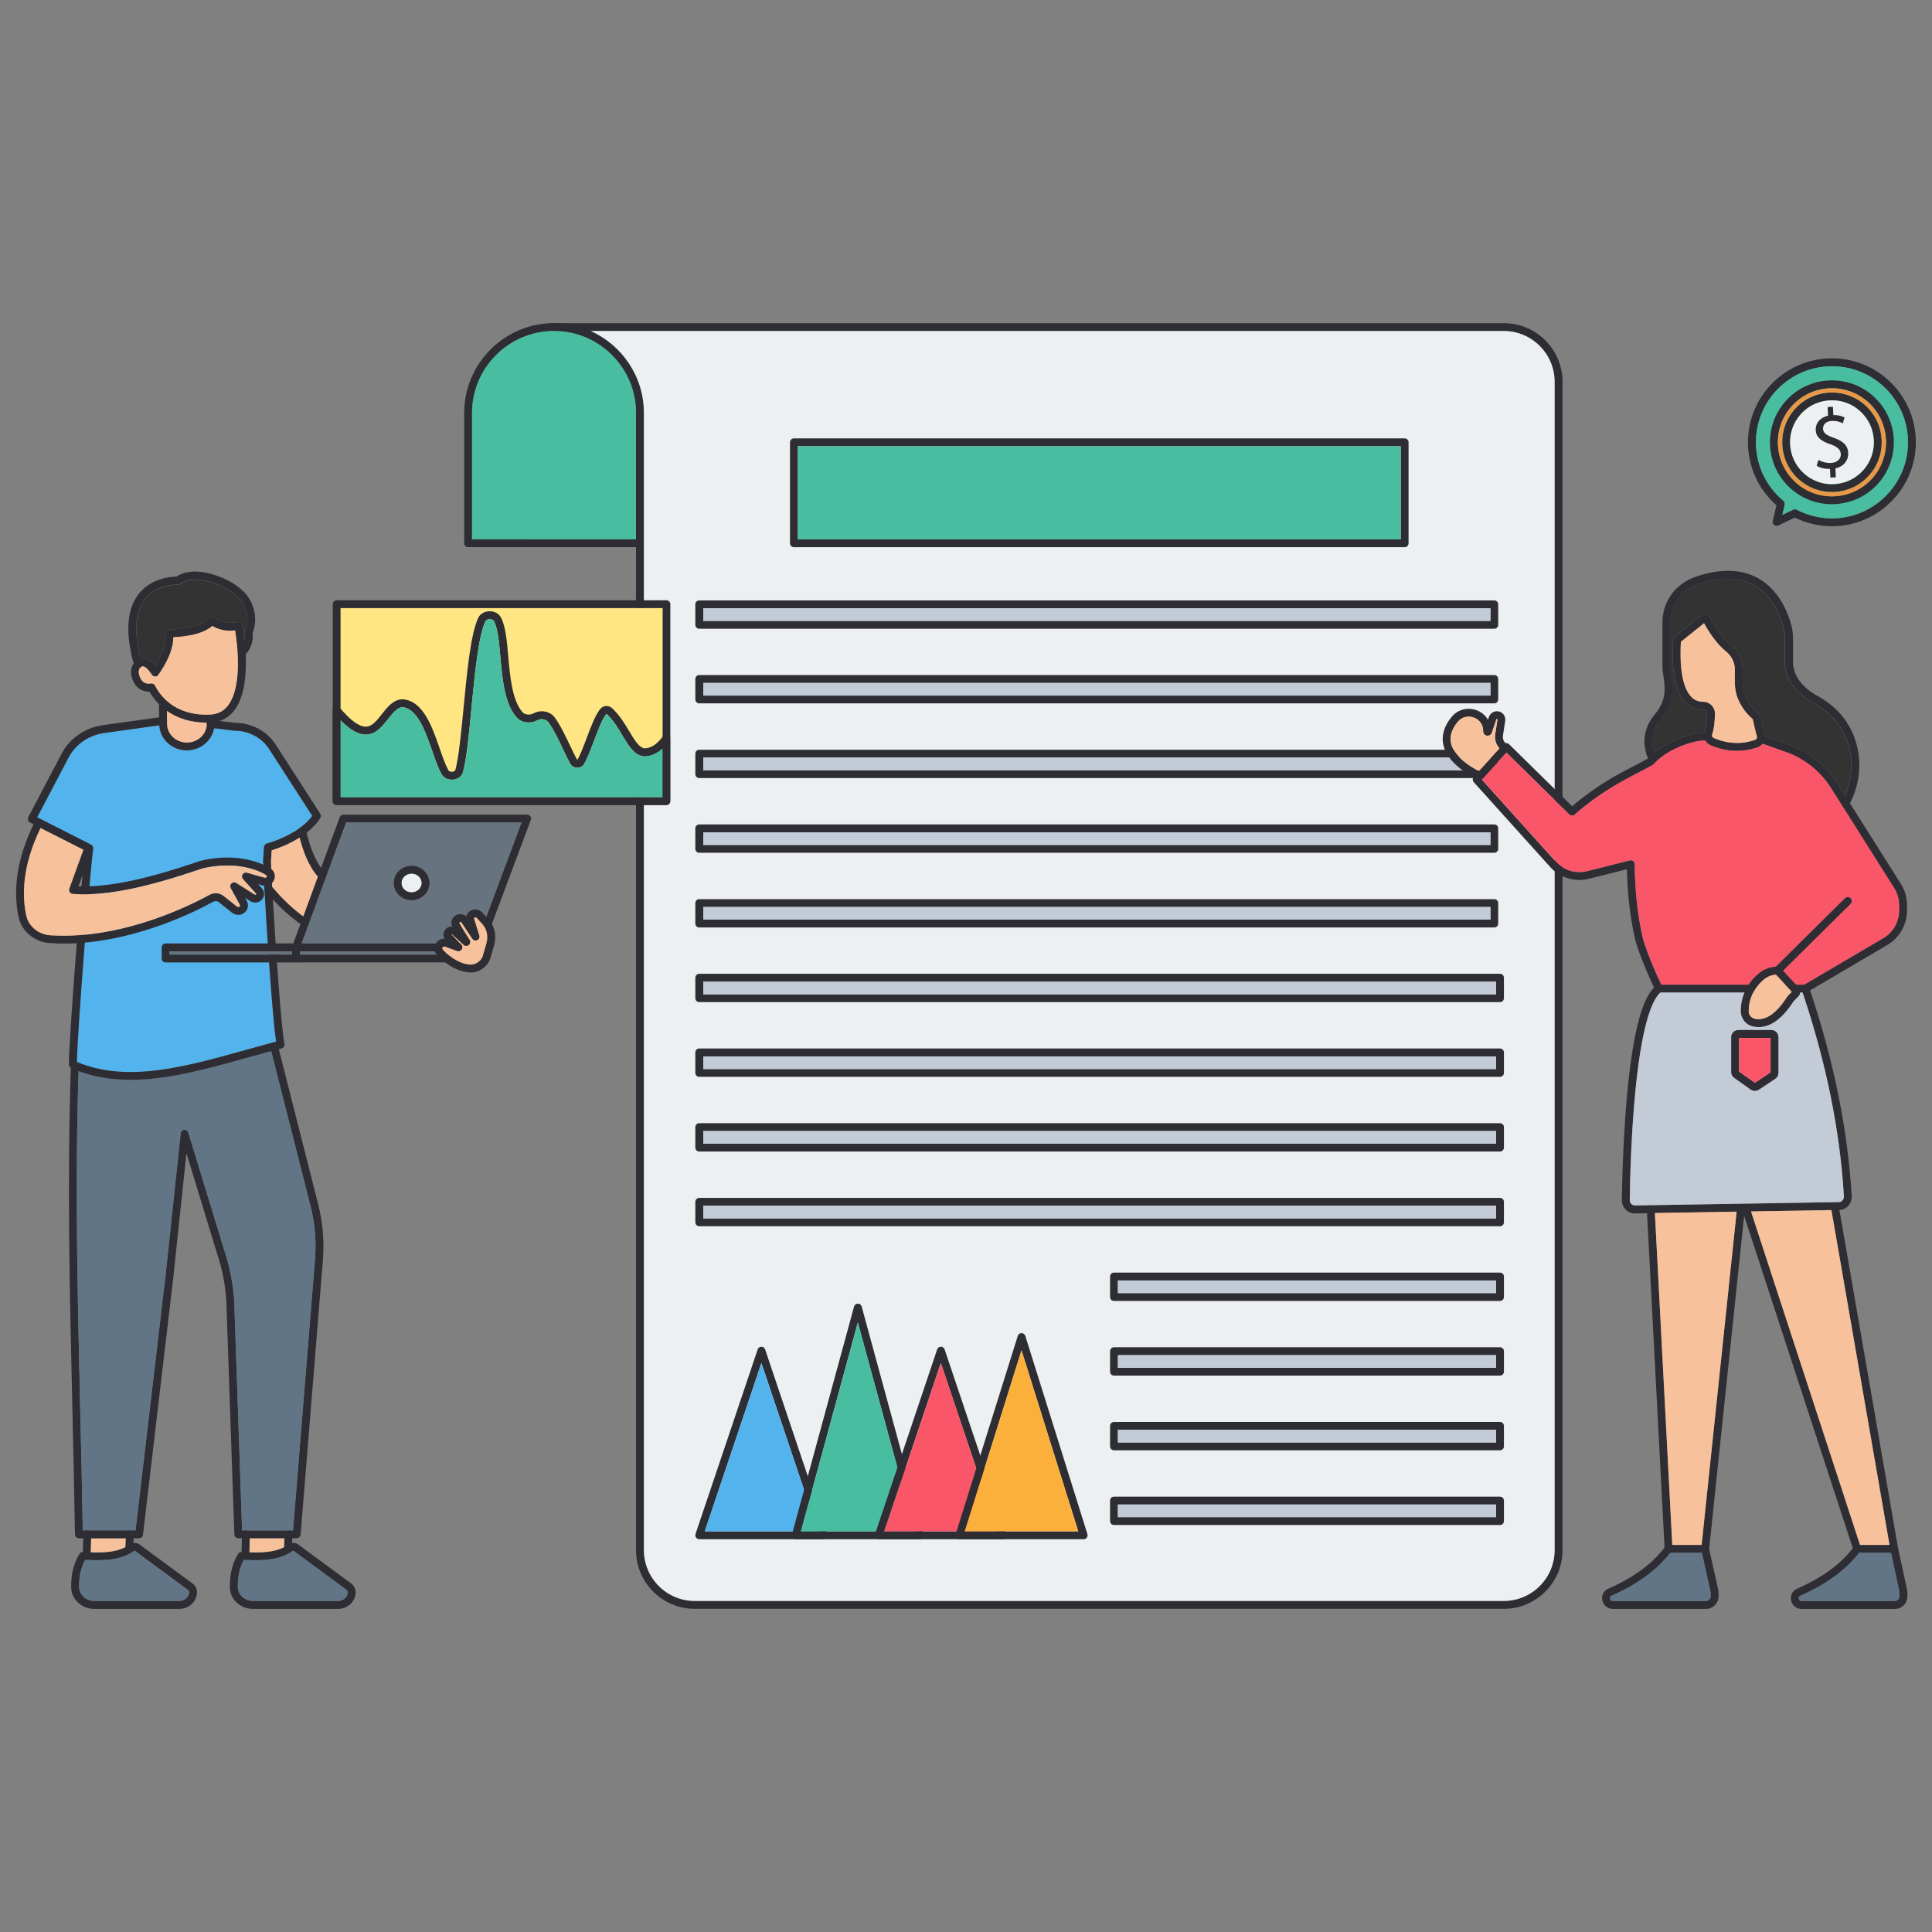 <svg xmlns="http://www.w3.org/2000/svg" xml:space="preserve" id="business-people-working-on-market-report" x="0" y="0" style="enable-background:new 0 0 3000 3000" version="1.1" viewBox="0 0 3000 3000">
  <rect x="0" y="0" width="3000" height="3000" fill="#808080" stroke="none"/>
  <g>
    <g>
      <path d="M2426.3,592.9V2407c0,50.3-40.9,91.2-91.2,91.2H1078.8c-50.3,0-91.2-40.9-91.2-91.2V843.5
			c0-3.4,2.7-6.1,6.1-6.1c3.4,0,6.1,2.7,6.1,6.1v1563.6c0,43.5,35.4,78.9,78.9,78.9H2335c43.5,0,78.9-35.4,78.9-78.9V592.9
			c0-43.5-35.4-78.9-78.9-78.9H917.4h-56.7c-3.4,0-6.1-2.7-6.1-6.1s2.7-6.1,6.1-6.1h1474.4C2385.4,501.8,2426.3,542.7,2426.3,592.9z
			" style="fill:#2e2d33"></path>
    </g>
    <g>
      <path d="M917.5,514c-17.3-7.8-36.5-12.2-56.7-12.3h-0.4c-76.9,0-139.6,62.6-139.6,139.6v202.2c0,3.4,2.7,6.1,6.1,6.1
			h266.9c3.4,0,6.1-2.7,6.1-6.1V641.3C999.9,584.7,966,535.9,917.5,514z M733,837.4V641.3c0-70.2,57.1-127.3,127.3-127.3h0.4
			c70,0.2,126.9,57.3,126.9,127.3v196.1H733z" style="fill:#2e2d33"></path>
      <path d="M2414,592.9V2407c0,43.5-35.4,78.9-78.9,78.9H1078.8c-43.5,0-78.9-35.4-78.9-78.9V641.3
			c0-56.6-33.9-105.4-82.4-127.3h1417.6C2378.6,514,2414,549.4,2414,592.9z" style="fill:#ecf0f1"></path>
      <path d="M987.6,641.3v196.1H733V641.3c0-70.2,57.1-127.3,127.3-127.3h0.4C930.7,514.2,987.6,571.3,987.6,641.3z" style="fill:#49bda0"></path>
    </g>
    <g>
      <path d="M2181.1,680.7h-948.3c-3.4,0-6.1,2.7-6.1,6.1v156.8c0,3.4,2.7,6.1,6.1,6.1h948.3c3.4,0,6.1-2.7,6.1-6.1V686.8
			C2187.2,683.4,2184.5,680.7,2181.1,680.7z M2175,837.4h-936.1V692.9H2175V837.4z" style="fill:#2e2d33"></path>
      <rect width="936.1" height="144.5" x="1238.9" y="692.9" style="fill:#49bda0"></rect>
    </g>
    <g>
      <path d="M2320.4,932.3H1085.8c-3.4,0-6.1,2.7-6.1,6.1v31.8c0,3.4,2.7,6.1,6.1,6.1h1234.5c3.4,0,6.1-2.7,6.1-6.1v-31.8
			C2326.5,935,2323.7,932.3,2320.4,932.3z M2314.2,964.1H1092v-19.6h1222.3v19.6H2314.2z" style="fill:#2e2d33"></path>
      <rect width="1222.3" height="19.6" x="1092" y="944.5" style="fill:#c2cbd6"></rect>
    </g>
    <g>
      <path d="M2320.4,1048.2H1085.8c-3.4,0-6.1,2.7-6.1,6.1v31.8c0,3.4,2.7,6.1,6.1,6.1h1234.5c3.4,0,6.1-2.7,6.1-6.1
			v-31.8C2326.5,1051,2323.7,1048.2,2320.4,1048.2z M2314.2,1080.1H1092v-19.6h1222.3v19.6H2314.2z" style="fill:#2e2d33"></path>
      <rect width="1222.3" height="19.6" x="1092" y="1060.5" style="fill:#c2cbd6"></rect>
    </g>
    <g>
      <path d="M2320.4,1164.2H1085.8c-3.4,0-6.1,2.7-6.1,6.1v31.8c0,3.4,2.7,6.1,6.1,6.1h1234.5c3.4,0,6.1-2.7,6.1-6.1
			v-31.8C2326.5,1166.9,2323.7,1164.2,2320.4,1164.2z M2314.2,1196H1092v-19.6h1222.3v19.6H2314.2z" style="fill:#2e2d33"></path>
      <rect width="1222.3" height="19.6" x="1092" y="1176.5" style="fill:#c2cbd6"></rect>
    </g>
    <g>
      <path d="M2320.4,1280.2H1085.8c-3.4,0-6.1,2.7-6.1,6.1v31.8c0,3.4,2.7,6.1,6.1,6.1h1234.5c3.4,0,6.1-2.7,6.1-6.1
			v-31.8C2326.5,1282.9,2323.7,1280.2,2320.4,1280.2z M2314.2,1312H1092v-19.6h1222.3v19.6H2314.2z" style="fill:#2e2d33"></path>
      <rect width="1222.3" height="19.6" x="1092" y="1292.4" style="fill:#c2cbd6"></rect>
    </g>
    <g>
      <path d="M2320.4,1396.2H1085.8c-3.4,0-6.1,2.7-6.1,6.1v31.8c0,3.4,2.7,6.1,6.1,6.1h1234.5c3.4,0,6.1-2.7,6.1-6.1
			v-31.8C2326.5,1398.9,2323.7,1396.2,2320.4,1396.2z M2314.2,1428H1092v-19.6h1222.3v19.6H2314.2z" style="fill:#2e2d33"></path>
      <rect width="1222.3" height="19.6" x="1092" y="1408.4" style="fill:#c2cbd6"></rect>
    </g>
    <g>
      <path d="M2329.2,1512.1H1085.8c-3.4,0-6.1,2.7-6.1,6.1v31.8c0,3.4,2.7,6.1,6.1,6.1h1243.4c3.4,0,6.1-2.7,6.1-6.1
			v-31.8C2335.3,1514.9,2332.6,1512.1,2329.2,1512.1z M2323.1,1544H1092v-19.6h1231.1V1544z" style="fill:#2e2d33"></path>
      <rect width="1231.1" height="19.6" x="1092" y="1524.4" style="fill:#c2cbd6"></rect>
    </g>
    <g>
      <path d="M2329.2,1628.1H1085.8c-3.4,0-6.1,2.7-6.1,6.1v31.8c0,3.4,2.7,6.1,6.1,6.1h1243.4c3.4,0,6.1-2.7,6.1-6.1
			v-31.8C2335.3,1630.9,2332.6,1628.1,2329.2,1628.1z M2323.1,1660H1092v-19.6h1231.1V1660z" style="fill:#2e2d33"></path>
      <rect width="1231.1" height="19.6" x="1092" y="1640.4" style="fill:#c2cbd6"></rect>
    </g>
    <g>
      <path d="M2329.2,1744.1H1085.8c-3.4,0-6.1,2.7-6.1,6.1v31.8c0,3.4,2.7,6.1,6.1,6.1h1243.4c3.4,0,6.1-2.7,6.1-6.1
			v-31.8C2335.3,1746.8,2332.6,1744.1,2329.2,1744.1z M2323.1,1775.9H1092v-19.6h1231.1V1775.9z" style="fill:#2e2d33"></path>
      <rect width="1231.1" height="19.6" x="1092" y="1756.3" style="fill:#c2cbd6"></rect>
    </g>
    <g>
      <path d="M2329.2,1860.1H1085.8c-3.4,0-6.1,2.7-6.1,6.1v31.8c0,3.4,2.7,6.1,6.1,6.1h1243.4c3.4,0,6.1-2.7,6.1-6.1
			v-31.8C2335.3,1862.8,2332.6,1860.1,2329.2,1860.1z M2323.1,1891.9H1092v-19.6h1231.1V1891.9z" style="fill:#2e2d33"></path>
      <rect width="1231.1" height="19.6" x="1092" y="1872.3" style="fill:#c2cbd6"></rect>
    </g>
    <g>
      <g>
        <path d="M2329.2,1976.1h-599.4c-3.4,0-6.1,2.7-6.1,6.1v31.8c0,3.4,2.7,6.1,6.1,6.1h599.4c3.4,0,6.1-2.7,6.1-6.1
				v-31.8C2335.3,1978.8,2332.6,1976.1,2329.2,1976.1z M2323.1,2007.9h-587.2v-19.6h587.2V2007.9z" style="fill:#2e2d33"></path>
        <rect width="587.2" height="19.6" x="1735.9" y="1988.3" style="fill:#c2cbd6"></rect>
      </g>
      <g>
        <path d="M2329.2,2092h-599.4c-3.4,0-6.1,2.7-6.1,6.1v31.8c0,3.4,2.7,6.1,6.1,6.1h599.4c3.4,0,6.1-2.7,6.1-6.1v-31.8
				C2335.3,2094.8,2332.6,2092,2329.2,2092z M2323.1,2123.9h-587.2v-19.6h587.2V2123.9z" style="fill:#2e2d33"></path>
        <rect width="587.2" height="19.6" x="1735.9" y="2104.3" style="fill:#c2cbd6"></rect>
      </g>
      <g>
        <path d="M2329.2,2208h-599.4c-3.4,0-6.1,2.7-6.1,6.1v31.8c0,3.4,2.7,6.1,6.1,6.1h599.4c3.4,0,6.1-2.7,6.1-6.1v-31.8
				C2335.3,2210.8,2332.6,2208,2329.2,2208z M2323.1,2239.8h-587.2v-19.6h587.2V2239.8z" style="fill:#2e2d33"></path>
        <rect width="587.2" height="19.6" x="1735.9" y="2220.3" style="fill:#c2cbd6"></rect>
      </g>
      <g>
        <path d="M2329.2,2324h-599.4c-3.4,0-6.1,2.7-6.1,6.1v31.8c0,3.4,2.7,6.1,6.1,6.1h599.4c3.4,0,6.1-2.7,6.1-6.1v-31.8
				C2335.3,2326.7,2332.6,2324,2329.2,2324z M2323.1,2355.8h-587.2v-19.6h587.2V2355.8z" style="fill:#2e2d33"></path>
        <rect width="587.2" height="19.6" x="1735.9" y="2336.2" style="fill:#c2cbd6"></rect>
      </g>
    </g>
    <g>
      <g>
        <path d="M1034.8,932.1h-512c-3.4,0-6.1,2.7-6.1,6.1v305.7c0,3.4,2.7,6.1,6.1,6.1h512c3.4,0,6.1-2.7,6.1-6.1V938.2
				C1040.9,934.8,1038.1,932.1,1034.8,932.1z M1028.6,1237.8H528.9V944.3h499.8L1028.6,1237.8L1028.6,1237.8z" style="fill:#2e2d33"></path>
        <rect width="499.8" height="293.5" x="528.9" y="944.3" style="fill:#ffe683"></rect>
      </g>
      <g>
        <path d="M1036.7,1140.7c-2.5-0.8-5.2,0-6.8,2.1c-10.1,13.3-18.6,18.9-29.2,19.3c-8.6-1.5-15.6-13.2-23.7-26.7
				c-7.1-11.9-15.2-25.3-26.7-35.9c-2.4-2.2-5.7-3.4-9.1-3.2c-3.4,0.2-6.5,1.6-8.6,4c-7.7,8.7-14.9,27.8-21.9,46.4
				c-4.8,12.8-9.8,26-14.1,33.1c-0.1,0-0.2,0-0.3,0c-2.9-4.9-6.7-12.8-10.7-21.2c-7.4-15.5-15.7-33-24.4-44.7
				c-7.1-9.5-21.5-12.3-32.7-6.2l-0.4,0.2c-5.4,2.9-13.2,2-16.7-1.9c-16.1-18.4-19.3-54.7-22.2-86.8c-2.1-24.1-4.1-46.8-11.4-60.5
				c-3.2-6-10.1-9.7-18-9.5c-7.8,0.2-14.3,4.1-17.2,10.2c-11.8,25.3-17.3,83-22.7,138.9c-3.8,39.5-7.4,76.8-12.8,97.3
				c-0.5,1.8-2.7,2.6-4.5,2.8c-2.3,0.3-5.3-0.3-6.4-2.4c-4.7-8.6-9-20.9-13.5-33.9c-12.1-34.7-25.8-74.1-57.7-76.3
				c-0.3,0-0.6,0-0.9,0c-13.8,1-22.7,12.3-31.3,23.3c-7.8,9.9-15.1,19.2-24.8,19.3h-0.2c-10.3,0-23.9-10-40.5-29.8
				c-1.7-2-4.4-2.7-6.8-1.8c-2.4,0.9-4,3.2-4,5.8v141.3c0,3.4,2.7,6.1,6.1,6.1h512c3.4,0,6.1-2.7,6.1-6.1v-97.4
				C1040.9,1143.9,1039.2,1141.5,1036.7,1140.7z M1028.6,1237.8H528.9v-119.3c14.9,15.2,27.6,22.3,39.4,22.2
				c15.4-0.2,25.4-12.9,34.2-24c7.2-9.1,14-17.7,22.2-18.6c23.5,2.1,35.7,37.2,46.5,68.1c4.7,13.5,9.1,26.2,14.3,35.7
				c3.4,6.2,10.7,9.6,18.6,8.7c7.5-0.9,13.2-5.5,14.9-11.9c5.7-21.4,9.3-59.2,13.1-99.2c5-52.2,10.7-111.4,21.6-134.8
				c1-2.1,3.9-3.1,6.4-3.2c3.1-0.1,5.9,1.1,6.9,3c6.1,11.4,8,33,10,55.7c3,34,6.4,72.5,25.2,93.9c7.2,8.2,21.2,10.3,31.7,4.6
				l0.4-0.2c5.8-3.1,13.6-1.8,17.1,2.8c8,10.6,16,27.6,23.1,42.6c4.4,9.3,8.3,17.4,11.5,22.7c2.1,3.4,5.9,5.5,10.3,5.5h0.1
				c4.4,0,8.2-2,10.3-5.4c5-8,10-21.4,15.4-35.6c6.2-16.6,13.3-35.4,19.5-42.4c0.1,0,0.3,0,0.4,0c10.2,9.4,17.8,22,24.4,33.2
				c9.9,16.5,18.4,30.7,33.1,32.6c0.3,0,0.6,0.1,0.9,0.1c11.8-0.2,21-5.4,28.3-11.9v75.1H1028.6z" style="fill:#2e2d33"></path>
        <path d="M1028.6,1162.5v75.3H528.9v-119.3c14.9,15.2,27.6,22.3,39.4,22.2c15.4-0.2,25.4-12.9,34.2-24
				c7.2-9.1,14-17.7,22.2-18.6c23.5,2.1,35.7,37.2,46.5,68.1c4.7,13.5,9.1,26.2,14.3,35.7c3.4,6.2,10.7,9.6,18.6,8.7
				c7.5-0.9,13.2-5.5,14.9-11.9c5.7-21.4,9.3-59.2,13.1-99.2c5-52.2,10.7-111.4,21.6-134.8c1-2.1,3.9-3.1,6.4-3.2
				c3.1-0.1,5.9,1.1,6.9,3c6.1,11.4,8,33,10,55.7c3,34,6.4,72.5,25.2,93.9c7.2,8.2,21.2,10.3,31.7,4.6l0.4-0.2
				c5.8-3.1,13.6-1.8,17.1,2.8c8,10.6,16,27.6,23.1,42.6c4.4,9.3,8.3,17.4,11.5,22.7c2.1,3.4,5.9,5.5,10.3,5.5h0.1
				c4.4,0,8.2-2,10.3-5.4c5-8,10-21.4,15.4-35.6c6.2-16.6,13.3-35.4,19.5-42.4c0.1,0,0.3,0,0.4,0c10.2,9.4,17.8,22,24.4,33.2
				c9.9,16.5,18.4,30.7,33.1,32.6c0.3,0,0.6,0.1,0.9,0.1C1012.2,1174.1,1021.4,1169,1028.6,1162.5z" style="fill:#49bda0"></path>
      </g>
    </g>
    <g>
      <g>
        <path d="M1284.5,2382l-96.4-286.6c-0.8-2.5-3.2-4.2-5.8-4.2c-2.6,0-5,1.7-5.8,4.2L1080,2382
				c-0.6,1.9-0.3,3.9,0.8,5.5c1.2,1.6,3,2.6,5,2.6h192.9c2,0,3.8-0.9,5-2.6C1284.8,2385.9,1285.1,2383.9,1284.5,2382z
				 M1094.4,2377.8l87.9-261.3l87.9,261.3H1094.4z" style="fill:#2e2d33"></path>
        <polygon points="1270.2 2377.8 1094.4 2377.8 1182.3 2116.6" style="fill:#53b4ed"></polygon>
      </g>
      <g>
        <path d="M1434.4,2382.4l-96.4-353.6c-0.7-2.7-3.1-4.5-5.9-4.5s-5.2,1.8-5.9,4.5l-96.4,353.6c-0.5,1.8-0.1,3.8,1,5.3
				c1.2,1.5,3,2.4,4.9,2.4h192.9c1.9,0,3.7-0.9,4.9-2.4C1434.5,2386.2,1434.9,2384.2,1434.4,2382.4z M1243.6,2377.8l88.4-324.2
				l88.4,324.2H1243.6z" style="fill:#2e2d33"></path>
        <polygon points="1420.5 2377.8 1243.6 2377.8 1332.1 2053.6" style="fill:#49bda0"></polygon>
      </g>
      <g>
        <path d="M1563.2,2382l-96.4-286.6c-0.8-2.5-3.2-4.2-5.8-4.2c-2.6,0-5,1.7-5.8,4.2l-96.4,286.6
				c-0.6,1.9-0.3,3.9,0.8,5.5c1.2,1.6,3,2.6,5,2.6h192.9c2,0,3.8-0.9,5-2.6C1563.5,2385.9,1563.8,2383.9,1563.2,2382z M1373,2377.8
				l87.9-261.3l87.9,261.3H1373z" style="fill:#2e2d33"></path>
        <polygon points="1548.9 2377.8 1373 2377.8 1461 2116.6" style="fill:#fa5669"></polygon>
      </g>
      <g>
        <path d="M1688.5,2382.1l-96.4-307.7c-0.8-2.6-3.2-4.3-5.9-4.3s-5,1.7-5.8,4.3l-96.4,307.7c-0.6,1.9-0.2,3.9,0.9,5.5
				s3,2.5,4.9,2.5h192.9c2,0,3.8-0.9,4.9-2.5C1688.8,2386,1689.1,2384,1688.5,2382.1z M1498.1,2377.8l88.1-281.1l88.1,281.1H1498.1z
				" style="fill:#2e2d33"></path>
        <polygon points="1674.3 2377.8 1498.1 2377.8 1586.2 2096.8" style="fill:#fbb03b"></polygon>
      </g>
    </g>
    <g>
      <g>
        <path d="M2844.6,556.4c-71.9,0-130.4,58.5-130.4,130.4c0,37.6,16.1,73,44.2,97.8l-5.6,24.4c-0.5,2.3,0.3,4.7,2.1,6.1
				c1.8,1.5,4.3,1.8,6.5,0.8l25.5-12.2c17.8,8.8,37.6,13.4,57.6,13.4c71.9,0,130.4-58.5,130.4-130.4
				C2975,614.9,2916.5,556.4,2844.6,556.4z M2844.6,804.9c-19,0-37.9-4.6-54.7-13.4c-0.9-0.5-1.9-0.7-2.8-0.7
				c-0.9,0-1.8,0.2-2.6,0.6l-16.8,8l3.6-15.7c0.5-2.2-0.3-4.6-2.1-6.1c-27.1-22.5-42.6-55.6-42.6-90.8c0-65.1,53-118.1,118.1-118.1
				s118.1,53,118.1,118.1C2962.7,751.9,2909.8,804.9,2844.6,804.9z" style="fill:#2e2d33"></path>
        <path d="M2962.7,686.8c0,65.1-53,118.1-118.1,118.1c-19,0-37.9-4.6-54.7-13.4c-0.9-0.5-1.9-0.7-2.8-0.7
				c-0.9,0-1.8,0.2-2.6,0.6l-16.8,8l3.6-15.7c0.5-2.2-0.3-4.6-2.1-6.1c-27.1-22.5-42.6-55.6-42.6-90.8c0-65.1,53-118.1,118.1-118.1
				C2909.8,568.7,2962.7,621.7,2962.7,686.8z" style="fill:#49bda0"></path>
      </g>
    </g>
    <g>
      <g>
        <g>
          <path d="M2921.9,682.9c-1-20.6-10-39.6-25.3-53.5c-31.6-28.6-80.6-26.2-109.2,5.4c-28.6,31.6-26.2,80.6,5.4,109.2
					c14.3,13,32.6,20,51.8,20c1.3,0,2.6,0,3.9-0.1c10.3-0.5,20.2-3,29.3-7.3s17.3-10.4,24.2-18
					C2915.8,723.4,2922.9,703.6,2921.9,682.9z M2892.9,730.5c-11.7,12.9-27.6,20.4-45,21.3s-34-5.1-46.9-16.8
					c-26.6-24.1-28.7-65.3-4.6-91.9c12.8-14.2,30.5-21.4,48.3-21.4c15.6,0,31.2,5.5,43.6,16.8c12.9,11.7,20.4,27.6,21.3,45
					c0.1,1.1,0.1,2.2,0.1,3.3C2909.7,703,2903.8,718.4,2892.9,730.5z" style="fill:#2e2d33"></path>
        </g>
        <g>
          <path d="M2911.4,747.2L2911.4,747.2L2911.4,747.2z M2909.2,615.5c-39.3-35.6-100.3-32.6-135.9,6.7
					c-17.2,19-26,43.7-24.8,69.3c1.3,25.7,12.5,49.3,31.5,66.6c18.4,16.6,41.5,24.8,64.5,24.8c13.1,0,26.2-2.7,38.4-7.9
					c12.2-5.3,23.5-13.2,33-23.6C2951.5,712,2948.5,651.1,2909.2,615.5z M2906.9,743.1c-31.1,34.3-84.3,36.9-118.6,5.9
					c-16.6-15.1-26.4-35.7-27.5-58.1c-1.1-22.4,6.6-43.9,21.6-60.5c16.6-18.3,39.4-27.6,62.3-27.6c20.1,0,40.3,7.2,56.3,21.7
					c18.3,16.5,27.6,39.4,27.6,62.3C2928.5,706.9,2921.4,727.1,2906.9,743.1z" style="fill:#2e2d33"></path>
          <path d="M2901,624.6c-16-14.5-36.2-21.7-56.3-21.7c-22.9,0-45.7,9.3-62.3,27.6c-15.1,16.6-22.7,38.1-21.6,60.5
					c1.1,22.4,10.9,43,27.5,58.1c34.3,31.1,87.5,28.4,118.6-5.9c14.5-16,21.7-36.2,21.7-56.3C2928.5,663.9,2919.3,641.1,2901,624.6z
					 M2901.9,738.7c-6.9,7.6-15.1,13.7-24.2,18c-9.1,4.3-19,6.8-29.3,7.3c-1.3,0.1-2.6,0.1-3.9,0.1c-19.2,0-37.5-7-51.8-20
					c-31.6-28.6-34-77.6-5.4-109.2c28.6-31.6,77.6-34,109.2-5.4c15.3,13.9,24.3,32.8,25.3,53.5
					C2922.9,703.6,2915.8,723.4,2901.9,738.7z" style="fill:#ea9847"></path>
          <path d="M2909.7,686.8c0,16.2-5.9,31.6-16.8,43.6c-11.7,12.9-27.6,20.4-45,21.3s-34-5.1-46.9-16.8
					c-26.6-24.1-28.7-65.3-4.6-91.9c12.8-14.2,30.5-21.4,48.3-21.4c15.6,0,31.2,5.5,43.6,16.8c12.9,11.7,20.4,27.6,21.3,45
					C2909.7,684.7,2909.7,685.7,2909.7,686.8z" style="fill:#ecf0f1"></path>
        </g>
      </g>
      <g>
        <path d="M2869.9,703.6c0.5,10.5-6.3,20.7-19.9,23.7l0.7,13.9l-8.4,0.4l-0.7-13.5c-7.7,0.3-15.9-1.8-20.7-4.9l2.8-9.1
				c5,3,12,5.1,19.5,4.8c9.4-0.5,15.6-6.2,15.2-13.8c-0.4-7.3-5.8-11.6-15.8-15.1c-13.9-4.7-22.6-10.4-23.1-22
				c-0.5-11.1,6.9-19.9,19.1-22.5l-0.7-13.5l8.3-0.4l0.6,12.9c8-0.1,13.6,1.7,17.5,3.8l-2.9,9c-2.9-1.5-8.5-4.1-17-3.7
				c-10.3,0.5-13.8,6.8-13.6,12.1c0.3,6.9,5.4,10.2,17.3,14.4C2862.1,685.1,2869.4,691.7,2869.9,703.6z" style="fill:#2e2d33"></path>
      </g>
    </g>
    <g>
      <g>
        <g>
          <g>
            <path d="M2341.3,1159.3l-3.8-5.3l-1.4-1.9c-2.1-2.8-2.9-6.4-2.3-10l3.5-22.8c0.1-0.3,0.1-0.6,0.1-0.9v-0.9
						c0-5.9-3.8-11-9.1-12.5c-6.7-2.1-13.9,1.5-16.3,8.2l-1.5,4.3c-4-6.8-10.4-12.1-18.4-14.9c-14-4.8-29-0.6-38.2,10.8
						c-11.9,14.7-16,29.6-12.4,44.4c6.2,24.9,33.3,41.9,46.8,49c4.3,2.2,7.2,3.5,7.6,3.7c0.8,0.3,1.6,0.5,2.4,0.5
						c2.4,0,4.7-1.4,5.6-3.7c1.3-3.1-0.1-6.7-3.2-8c-0.1,0-1.5-0.7-3.9-1.8c-10.3-5.1-38-20.7-43.4-42.6c-2.7-11,0.5-22,10-33.7
						c7.2-8.9,17.5-9.4,24.7-7c7.1,2.4,14.7,9.1,14.9,20.3v1.2c0,3.4,2.5,6.3,5.8,6.8c3.4,0.6,6.6-1.4,7.7-4.6l7.1-20.8
						c0.1-0.3,0.6-0.6,0.9-0.5c0.1,0,0.2,0.1,0.3,0.1s0.3,0.3,0.3,0.8v0.5l-3.4,22.3c-1.1,6.8,0.6,13.8,4.6,19.1l2.3,3.2l2.9,4
						c2,2.7,5.8,3.4,8.6,1.4C2342.7,1165.9,2343.3,1162.1,2341.3,1159.3z" style="fill:#2e2d33"></path>
          </g>
        </g>
        <g>
          <g>
            <path d="M2591.2,2411.4c-0.1,0-0.2,0-0.3,0c-3.2,0-5.9-2.5-6.1-5.8l-0.1-2.7l-27.2-519.2l-0.3-5.9
						c-0.2-3.4,2.4-6.3,5.8-6.4c3.4-0.2,6.3,2.4,6.4,5.8l0.3,6.3l27,515.4l0.3,6C2597.2,2408.3,2594.6,2411.2,2591.2,2411.4z" style="fill:#2e2d33"></path>
          </g>
          <g>
            <path d="M2709.6,1875.9l-0.6,5.4l-0.7,6.7l-54.4,517.3l0,0l-0.1,0.6c-0.1,3.3-2.8,5.9-6.1,5.9
						c-3.4,0-6.1-2.7-6.1-6.1v-0.1c0-0.2,0-0.4,0-0.6l0.6-6l54.4-517.5l0.7-6.8c0.4-3.4,3.4-5.8,6.7-5.5c1,0.1,2,0.5,2.8,1
						C2708.8,1871.4,2709.8,1873.5,2709.6,1875.9z" style="fill:#2e2d33"></path>
          </g>
        </g>
        <g>
          <g>
            <path d="M2885.8,2411.1c-0.6,0.2-1.3,0.3-1.9,0.3c-2.6,0-5-1.6-5.8-4.2l-1.1-3.2l-168.7-516.1l-2.2-6.6l-1.4-4.3
						c-0.8-2.6,0.1-5.3,2.2-6.8c0.5-0.4,1.1-0.7,1.7-0.9c3.2-1.1,6.7,0.7,7.7,3.9l2.6,7.9l169.3,517.9l1.5,4.5
						C2890.8,2406.6,2889,2410.1,2885.8,2411.1z" style="fill:#2e2d33"></path>
          </g>
          <g>
            <path d="M2942.3,2411c-0.3,0.1-0.7,0.1-1.1,0.1c-2.9,0-5.5-2.1-6-5.1l-1.2-7.1l-90.2-519.9l-0.9-5.1
						c-0.6-3.3,1.7-6.5,5-7.1s6.5,1.7,7.1,5l1.2,7l91,524.5l0,0l0.1,0.6C2947.9,2407.3,2945.6,2410.5,2942.3,2411z" style="fill:#2e2d33"></path>
          </g>
        </g>
        <g>
          <g>
            <path d="M2875.3,1857c-6.1-102.5-27.8-209.9-64.6-319.2c-0.5-1.6-1.1-3.2-1.6-4.7c-0.8-2.5-3.2-4.1-5.8-4.1h-227.2
						c-1.2,0-2.5,0.4-3.5,1.1c-1.4,1-2.8,2.1-4.1,3.4c-18.7,18.1-32,68.5-40.7,153.6c-7.3,71.7-9,147.1-9.4,176.3
						c-0.1,5.5,2.1,11,6,14.9c3.8,3.8,8.8,5.9,14.2,5.9h0.3l18.6-0.3l12.3-0.2l127-2.1l9.5-0.2l2.9-0.1l9.9-0.2l124.8-2.1l11.8-0.2
						c0.2,0,0.4,0,0.6,0c5.3-0.2,10.1-2.5,13.7-6.4C2873.7,1868.2,2875.7,1862.6,2875.3,1857z M2860.9,1864.1
						c-1.5,1.6-3.4,2.5-5.5,2.5l-316.7,5.2c-2.1,0-4.1-0.8-5.6-2.3c-1.6-1.6-2.5-3.7-2.4-6c0.4-29,2-104,9.3-175.2
						c11-107.8,28.2-138.6,38.3-147.1H2799c36.6,108.5,58.2,215,64.2,316.6C2863.3,1860.1,2862.5,1862.4,2860.9,1864.1z" style="fill:#2e2d33"></path>
            <path d="M2860.9,1864.1c-1.5,1.6-3.4,2.5-5.5,2.5l-316.7,5.2c-2.1,0-4.1-0.8-5.6-2.3c-1.6-1.6-2.5-3.7-2.4-6
						c0.4-29,2-104,9.3-175.2c11-107.8,28.2-138.6,38.3-147.1H2799c36.6,108.5,58.2,215,64.2,316.6
						C2863.3,1860.1,2862.5,1862.4,2860.9,1864.1z" style="fill:#c2cbd6"></path>
          </g>
        </g>
        <g>
          <g>
            <path d="M2652.1,1137.8h-2c-1.2,0-2.3-0.1-3.5-0.1c-6.8,0-13.5,0.9-19.9,2.6c-13.8,3.6-38,11.8-58.1,28.6
						c-3.3,2.7-6.5,5.7-9.5,8.9c-0.1,0.1-0.1,0.1-0.1,0.2c-0.2,0.2-0.4,0.4-0.6,0.6c-2.3,2.5-2.1,6.4,0.4,8.7
						c1.2,1.1,2.7,1.6,4.1,1.6c1,0,2-0.3,3-0.8h0.1c0.2-0.1,0.4-0.2,0.6-0.4c0.2-0.1,0.3-0.2,0.4-0.3c0.1-0.1,0.3-0.2,0.4-0.4
						l0.1-0.1c19.4-21.1,47.4-30.8,62.4-34.7c5.9-1.6,12-2.3,18.3-2.2c0.5,0,1.1,0,1.6,0h2.3c3.4,0,6.1-2.7,6.1-6.1
						C2658.2,1140.5,2655.5,1137.8,2652.1,1137.8z M2951.6,1372.4l-79.1-125.2l-7.7-12.2l-11.7-18.5c-17.1-27.1-43-48.1-73-59.3
						l-39.7-14.2l-4.3-1.5c-3.2-1.1-6.7,0.5-7.8,3.7c-0.1,0.2-0.1,0.3-0.2,0.5c0,0,0,0,0,0.1c-0.8,3,0.9,6.2,3.9,7.3l5,1.8
						l38.9,13.9c27.5,10.3,51.2,29.6,66.9,54.4l17.4,27.5c0.1,0.1,0.2,0.3,0.3,0.4l80.8,128c5.1,8,7.7,17.3,7.7,26.9v7.6
						c0,17-8.4,32.6-22.5,41.9l-124.9,73.5l-1.4,0.8c-2.9,1.7-3.9,5.5-2.2,8.4c1.1,1.9,3.2,3,5.3,3c1.1,0,2.1-0.3,3.1-0.8l4.3-2.5
						l122.2-71.9c0.1-0.1,0.2-0.1,0.2-0.2c17.6-11.5,28.1-31.1,28.1-52.2v-7.6C2961.3,1393.9,2957.9,1382.4,2951.6,1372.4z" style="fill:#2e2d33"></path>
          </g>
        </g>
        <g>
          <g>
            <path d="M2740.5,1143.1c-0.1-0.9-0.3-1.8-0.5-2.6c-1.9-6.6-4.7-18.1-6.9-28.7c-0.3-1.4-1.1-2.7-2.3-3.6
						c-6.9-5.1-12.9-12.4-18-21.6c-4.4-8.1-6.7-17.2-6.7-26.5v-20.2c0-14.8-6.6-28.5-18.1-37.7c-15.8-12.6-28.4-34.7-33-43.7
						c-1.2-2.4-3.4-4-6-4.6s-5.2,0-7.3,1.6c-0.1,0-0.1,0.1-0.1,0.1l-41.2,33.1c-1.3,1.1-2.1,2.6-2.3,4.3
						c-1.9,26.6-2.1,74.5,18.5,96.8c7.5,8,16.9,12.1,28.1,12.2c3.3,0,6,2.6,6,5.9c0,8.1-0.7,19.6-3.8,28.8c-0.1,0.4-0.2,0.7-0.3,1.1
						c-1.2,4.2-0.5,8.6,1.5,12.3c1.7,3,4.3,5.5,7.7,7c8.9,4,23.6,8.9,41.5,8.9c9.9,0,20.8-1.5,32.1-5.6c3.1-1.1,5.7-3.1,7.7-5.5
						C2739.6,1151.6,2740.9,1147.3,2740.5,1143.1z M2725.3,1148.9c-28,10-52.5,2.4-64.5-3c-2.1-1-3.1-3.2-2.3-5.2
						c3.7-10.8,4.4-23.8,4.4-32.8c0-10-8.2-18.1-18.2-18.1c-7.7,0-14-2.7-19.1-8.3c-17.3-18.7-16.8-63.7-15.5-84.9l35.9-28.8
						c6.1,11.1,18.6,31.5,34.4,44.1c8.6,6.9,13.5,17.1,13.5,28.1v20.2c0,11.3,2.8,22.5,8.2,32.3l0,0c5.5,9.9,12,18,19.5,24
						c2.2,10.2,4.8,21,6.6,27.3c0.2,0.7,0.2,1.3,0,2c0,0,0,0,0,0.1C2727.8,1147.1,2726.8,1148.3,2725.3,1148.9z" style="fill:#2e2d33"></path>
            <path d="M2728.2,1145.7C2728.2,1145.8,2728.2,1145.8,2728.2,1145.7c-0.4,1.4-1.4,2.6-2.9,3.1
						c-28,10-52.5,2.4-64.5-3c-2.1-1-3.1-3.2-2.3-5.2c3.7-10.8,4.4-23.8,4.4-32.8c0-10-8.2-18.1-18.2-18.1c-7.7,0-14-2.7-19.1-8.3
						c-17.3-18.7-16.8-63.7-15.5-84.9l35.9-28.8c6.1,11.1,18.6,31.5,34.4,44.1c8.6,6.9,13.5,17.1,13.5,28.1v20.2
						c0,11.3,2.8,22.5,8.2,32.3l0,0c5.5,9.9,12,18,19.5,24c2.2,10.2,4.8,21,6.6,27.3C2728.4,1144.4,2728.4,1145.1,2728.2,1145.7z" style="fill:#f7c19b"></path>
          </g>
          <g>
            <path d="M2864.8,1235.1l-11.7-18.5c-17.1-27.1-43-48.1-73-59.3l-39.7-14.2c-0.1-0.9-0.3-1.8-0.5-2.6
						c-1.9-6.6-4.7-18.1-6.9-28.7c-0.3-1.4-1.1-2.7-2.3-3.6c-6.9-5.1-12.9-12.4-18-21.6c-4.4-8.1-6.7-17.2-6.7-26.5v-20.2
						c0-14.8-6.6-28.5-18.1-37.7c-15.8-12.6-28.4-34.7-33-43.7c-1.2-2.4-3.4-4-6-4.6s-5.2,0-7.3,1.6c-0.1,0-0.1,0.1-0.1,0.1
						l-41.2,33.1c-1.3,1.1-2.1,2.6-2.3,4.3c-1.9,26.6-2.1,74.5,18.5,96.8c7.5,8,16.9,12.1,28.1,12.2c3.3,0,6,2.6,6,5.9
						c0,8.1-0.7,19.6-3.8,28.8c-0.1,0.4-0.2,0.7-0.3,1.1c-6.8,0-13.5,0.9-19.9,2.6c-13.8,3.6-38,11.8-58.1,28.6
						c-8.1-23.4,1-41.3,10.6-52.5c11.8-13.8,18.1-30.7,17.6-47.5c-0.4-12.5-2.1-22.8-2.8-26.7c-0.4-2.2-0.6-4.4-0.6-6.8v-68.1
						c0-13.4,3.6-25.6,10.8-36c7.6-11,19.3-19.6,33-24.3c34.1-11.5,62.8-11.2,85.4,1c29.9,16.1,42.2,48.8,46.9,66.9
						c1.3,5.3,2,10.9,2,16.6c0,0,0,17.2,0,36.5c0,25.3,16.2,48.1,45.4,64c13.8,7.6,25.6,17.4,35,29.3
						C2877,1153,2881.8,1196.9,2864.8,1235.1z" style="fill:#333"></path>
            <path d="M2872.6,1247.3c-0.1,0.2-0.2,0.4-0.3,0.7l-1.3,2.5c-1.1,2.1-3.2,3.3-5.4,3.3c-1,0-1.9-0.2-2.8-0.7
						c-0.9-0.5-1.7-1.2-2.2-2c-0.1-0.1-0.2-0.3-0.3-0.4c-1-1.8-1.1-4-0.1-5.9l1.3-2.5c1.2-2.4,2.4-4.8,3.5-7.2
						c16.9-38.2,12.2-82.1-12.9-113.7c-9.4-11.8-21.1-21.7-35-29.3c-29.3-16-45.4-38.7-45.4-64c0-19.3,0-36.5,0-36.5
						c0-5.7-0.7-11.3-2-16.6c-4.7-18-17-50.7-46.9-66.9c-22.6-12.2-51.3-12.5-85.4-1c-13.8,4.6-25.5,13.3-33,24.3
						c-7.2,10.5-10.8,22.6-10.8,36v68.1c0,2.3,0.2,4.6,0.6,6.8c0.7,3.8,2.5,14.2,2.8,26.7c0.5,16.8-5.7,33.7-17.6,47.5
						c-9.7,11.2-18.7,29-10.6,52.5c0.8,2.5,1.9,5,3.2,7.6c1.5,3,0.2,6.7-2.8,8.2c-0.1,0-0.1,0.1-0.2,0.1c-3,1.3-6.5,0-8-2.9
						c-0.6-1.3-1.2-2.6-1.8-3.9c0,0,0,0,0-0.1c-14-33,0.7-57.6,11-69.5c9.8-11.5,15-25.4,14.6-39.2c-0.3-11.7-2-21.2-2.6-24.8
						c-0.6-2.9-0.8-6-0.8-9.1v-68.1c0-16,4.4-30.4,13-42.9c9-13.2,23-23.5,39.2-29c37.4-12.7,69.4-12,95.2,1.8
						c34,18.3,47.8,54.6,53,74.6c1.6,6.3,2.4,12.9,2.4,19.7c0,0,0,4.3,0,11s0,15.8,0,25.5c0,20.6,13.9,39.6,39.1,53.3
						c15.3,8.4,28.3,19.3,38.7,32.4C2891.1,1151,2895.4,1203.4,2872.6,1247.3z" style="fill:#2e2d33"></path>
          </g>
        </g>
        <g>
          <g>
            <path d="M2668.1,2468.7l-14.2-63.4l0,0l-0.3-1.1c-0.7-3.1-3.4-5.2-6.5-5.2h-55.4c-1.8,0-3.5,0.6-4.9,1.6
						c-0.5,0.4-0.9,0.8-1.3,1.3c-0.3,0.4-0.6,0.7-0.8,1.1c-19.7,26-48.8,47.1-89,64.6c-0.4,0.2-0.8,0.4-1.2,0.7
						c-6.7,4.9-8.8,14.1-4.7,21.4c2.9,5.3,8.5,8.6,14.6,8.6H2649c10.8,0,19.6-8.8,19.6-19.6v-5.5
						C2668.6,2471.6,2668.4,2470.1,2668.1,2468.7z M2656.3,2478.6c0,4.1-3.3,7.4-7.4,7.4h-144.7c-1.6,0-3.1-0.9-3.8-2.3
						c-1-1.8-0.6-3.9,0.8-5.3c41.3-18.1,71.6-40.2,92.5-67.3h48.9l13.4,60.2c0.1,0.6,0.2,1.1,0.2,1.7v5.6H2656.3z" style="fill:#2e2d33"></path>
            <polygon points="2696.7 1881.4 2642.3 2398.9 2596.7 2398.9 2569.7 1883.5" style="fill:#f7c19b"></polygon>
            <path d="M2656.3,2473.1v5.5c0,4.1-3.3,7.4-7.4,7.4h-144.7c-1.6,0-3.1-0.9-3.8-2.3c-1-1.8-0.6-3.9,0.8-5.3
						c41.3-18.1,71.6-40.2,92.5-67.3h48.9l13.4,60.2C2656.3,2472,2656.3,2472.5,2656.3,2473.1z" style="fill:#617586"></path>
          </g>
        </g>
        <g>
          <g>
            <path d="M2961.3,2468.7l-14-64.9c0-0.2-0.1-0.3-0.1-0.4l0,0c-0.8-2.6-3.1-4.4-5.9-4.4h-56.4
						c-1.8,0-3.5,0.6-4.9,1.6c-0.5,0.4-0.9,0.8-1.3,1.3c-0.5,0.7-1.1,1.4-1.7,2.2c-19.6,25.5-48.5,46.3-88.2,63.6
						c-0.4,0.2-0.8,0.4-1.2,0.7c-6.7,4.9-8.8,14.1-4.7,21.4c2.9,5.3,8.5,8.6,14.6,8.6h144.7c10.8,0,19.6-8.8,19.6-19.6v-5.5
						C2961.8,2471.6,2961.6,2470.1,2961.3,2468.7z M2949.5,2478.6c0,4.1-3.3,7.4-7.4,7.4h-144.7c-1.6,0-3-0.9-3.8-2.3
						c-1-1.8-0.6-3.9,0.8-5.3c41.3-18.1,71.6-40.2,92.5-67.3h49.4l13,60.1v0.1c0.1,0.6,0.2,1.1,0.2,1.7V2478.6z" style="fill:#2e2d33"></path>
            <polygon points="2934 2398.9 2888.2 2398.9 2719 1881.1 2843.8 1879" style="fill:#f7c19b"></polygon>
            <path d="M2949.5,2473.1v5.5c0,4.1-3.3,7.4-7.4,7.4h-144.7c-1.6,0-3-0.9-3.8-2.3c-1-1.8-0.6-3.9,0.8-5.3
						c41.3-18.1,71.6-40.2,92.5-67.3h49.4l13,60.1v0.1C2949.5,2472,2949.5,2472.5,2949.5,2473.1z" style="fill:#617586"></path>
          </g>
        </g>
        <g>
          <g>
            <path d="M2328.5,1162.5l-31.7,34.8c-10.3-5.1-38-20.7-43.4-42.6c-2.7-11,0.5-22,10-33.7c7.2-8.9,17.5-9.4,24.7-7
						c7.1,2.4,14.7,9.1,14.9,20.3v1.2c0,3.4,2.5,6.3,5.8,6.8c3.4,0.6,6.6-1.4,7.7-4.6l7.1-20.8c0.1-0.3,0.6-0.6,0.9-0.5
						c0.1,0,0.2,0.1,0.3,0.1s0.3,0.3,0.3,0.8v0.5l-3.4,22.3c-1.1,6.8,0.6,13.8,4.6,19.1L2328.5,1162.5z" style="fill:#f7c19b"></path>
            <path d="M2578.9,1540.5c-0.9,0.5-1.8,0.7-2.8,0.7c-2.2,0-4.4-1.2-5.5-3.3c-0.6-1.2-1.3-2.7-2.2-4.4
						c-8-16.7-25.6-57.3-29.9-77c-7.4-33.2-11.4-68.3-12.2-106.8l-58.4,14.7c-22.2,5.8-45.6-1.3-61-18.4l-118.5-131.5
						c-2-2.2-2.1-5.5-0.3-7.8c0.1-0.1,0.2-0.3,0.3-0.4l8.2-9l31.7-34.8l6.1-6.7c0.8-0.8,1.8-1.4,2.8-1.8c0.5-0.1,1-0.2,1.5-0.2
						c1.7,0,3.3,0.6,4.5,1.8l98,96.3c38.6-32.8,70.8-49.5,96.9-63c7.3-3.8,14.2-7.3,20.5-10.9c0.1,0,0.1-0.1,0.2-0.1
						c0.3-0.2,0.5-0.3,0.8-0.4c2.9-1.7,6.7-0.6,8.4,2.3c0.9,1.6,1,3.5,0.4,5.1c-0.3,0.8-0.7,1.5-1.3,2.2c-0.1,0.1-0.2,0.2-0.4,0.4
						c-0.1,0.1-0.3,0.2-0.4,0.3c-0.2,0.1-0.4,0.3-0.6,0.4h-0.1c-6.8,3.9-14.1,7.6-21.8,11.7c-26.5,13.7-59.5,30.8-98.8,65
						c-2.4,2.1-6,2-8.3-0.3l-97.5-95.8l-38.1,41.8l114.8,127.4c12.3,13.7,31,19.3,48.8,14.7l65.2-16.4c0.7-0.3,1.5-0.4,2.3-0.4
						c3.4,0,6.1,2.7,6.1,6.1c0.4,40.7,4.3,77.4,12,112c3.9,18,21.2,58.4,29.3,75.1c0.6,1.2,1.2,2.4,1.7,3.3
						C2583.1,1535.2,2581.9,1538.9,2578.9,1540.5z" style="fill:#2e2d33"></path>
          </g>
        </g>
        <g>
          <path d="M2941.3,1379l-80.8-128c-0.1-0.1-0.2-0.3-0.3-0.4l-17.4-27.5c-15.7-24.8-39.4-44.1-66.9-54.4l-38.9-13.9
					c-1.9,2.5-4.5,4.4-7.7,5.5c-11.4,4-22.3,5.6-32.1,5.6c-17.9,0-32.6-5-41.5-8.9c-3.4-1.6-6-4.1-7.7-7c-6.3-0.1-12.5,0.6-18.3,2.2
					c-15,3.9-43,13.5-62.4,34.7l-0.1,0.1c-0.1,0.1-0.2,0.2-0.4,0.4c-0.1,0.1-0.3,0.2-0.4,0.3c-0.2,0.1-0.4,0.3-0.6,0.4h-0.1
					c-6.8,3.9-14.1,7.6-21.8,11.7c-26.5,13.7-59.5,30.8-98.8,65c-2.4,2.1-6,2-8.3-0.3l-97.5-95.8l-38.1,41.8l114.8,127.4
					c12.3,13.7,31,19.3,48.8,14.7l65.2-16.4c0.7-0.3,1.5-0.4,2.3-0.4c3.4,0,6.1,2.7,6.1,6.1c0.4,40.7,4.3,77.4,12,112
					c3.9,18,21.2,58.4,29.3,75.1h221.8l124.9-73.5c14.1-9.3,22.5-24.9,22.5-41.9v-7.6C2949,1396.3,2946.3,1387,2941.3,1379z
					 M2873.5,1403.5l-109.1,108c-1.2,1.2-2.7,1.8-4.3,1.8s-3.2-0.6-4.3-1.8c-2.4-2.4-2.4-6.3,0-8.7l109.1-108c2.4-2.4,6.3-2.4,8.7,0
					C2876,1397.3,2875.9,1401.1,2873.5,1403.5z" style="fill:#fa5669"></path>
          <path d="M2873.5,1403.5l-109.1,108c-1.2,1.2-2.7,1.8-4.3,1.8s-3.2-0.6-4.3-1.8c-2.4-2.4-2.4-6.3,0-8.7l109.1-108
					c2.4-2.4,6.3-2.4,8.7,0C2876,1397.3,2875.9,1401.1,2873.5,1403.5z" style="fill:#2e2d33"></path>
        </g>
        <g>
          <g>
            <path d="M2792.5,1533l-27.8-30c-1.2-1.3-2.8-2-4.5-2c-11.3,0-22.2,4.2-30.6,11.8l-2,1.8
						c-15.6,14.2-24.5,34.3-24.5,55.4c0,11.2,7.5,20.9,18.2,23.6c2.9,0.7,6.1,1.2,9.5,1.2c14.6,0,33.7-8.2,53.7-39.3l1.4-1.7
						l6.3-6.3C2796.2,1543.5,2796.3,1537.1,2792.5,1533z M2777,1545.3c-0.2,0.2-0.3,0.3-0.4,0.5l-1.8,2.3c-0.1,0.2-0.2,0.3-0.4,0.5
						c-16.5,25.7-33.8,37.2-50.1,33.1c-5.3-1.3-8.9-6.1-8.9-11.7c0-17.6,7.5-34.5,20.5-46.3l2-1.8c5.5-5,12.4-8,19.8-8.5l24.7,26.7
						L2777,1545.3z" style="fill:#2e2d33"></path>
            <path d="M2782.3,1540l-5.3,5.3c-0.2,0.2-0.3,0.3-0.4,0.5l-1.8,2.3c-0.1,0.2-0.2,0.3-0.4,0.5
						c-16.5,25.7-33.8,37.2-50.1,33.1c-5.3-1.3-8.9-6.1-8.9-11.7c0-17.6,7.5-34.5,20.5-46.3l2-1.8c5.5-5,12.4-8,19.8-8.5
						L2782.3,1540z" style="fill:#f7c19b"></path>
          </g>
        </g>
        <g>
          <g>
            <path d="M2750.5,1599.4h-51.2c-6.1,0-11.1,5-11.1,11.1v54.2c0,3.6,1.7,7,4.7,9l25.7,18.2c1.9,1.3,4.1,2,6.4,2
						c2.1,0,4.3-0.6,6.1-1.8l25.5-17c3.1-2.1,4.9-5.5,4.9-9.2v-55.3C2761.6,1604.4,2756.6,1599.4,2750.5,1599.4z M2749.3,1665.1
						l-24.3,16.2l-24.5-17.3v-52.4h48.8V1665.1z" style="fill:#2e2d33"></path>
            <polygon points="2749.3 1611.7 2749.3 1665.1 2725 1681.3 2700.5 1664 2700.5 1611.7" style="fill:#fa5669"></polygon>
          </g>
        </g>
      </g>
    </g>
    <g>
      <path d="M479.6 1434.5c-.2.4-.4.8-.6 1.2-1.2 1.8-3.1 2.7-5.1 2.7-1.2 0-2.3-.3-3.4-1-1.3-.9-2.7-1.8-4-2.7-14.4-10-28.7-22.7-42.7-37.9-4.4-4.8-8.8-9.8-13.1-15.1-.2-.3-.5-.6-.7-.9-2-2.4-1.8-5.8.2-8 .2-.2.4-.4.6-.6 2.6-2.1 6.5-1.8 8.6.9 1.1 1.3 2.1 2.6 3.2 3.9 15.8 18.7 32 34.1 48.3 45.9 2.1 1.5 4.3 3 6.4 4.4C479.7 1428.9 480.6 1431.9 479.6 1434.5zM504.8 1364.3c-1.2 1.2-2.7 1.7-4.3 1.7-1.6 0-3.2-.6-4.4-1.9-.9-.9-1.8-1.9-2.6-2.9-14.6-16.7-23.2-40.6-28.2-60.6-.8-3-1.5-6-2.1-8.8-.5-2.4.5-4.8 2.3-6.2.7-.5 1.5-.9 2.4-1.1 3.3-.7 6.6 1.4 7.3 4.7.3 1.2.5 2.5.9 3.8 3.5 15.1 10.4 37.9 22.4 54.6 2 2.8 4.2 5.4 6.5 7.8C507.3 1358 507.2 1361.9 504.8 1364.3zM454.1 2382.7l-.2 5.9-.3 7.5-.4 10.2c-.1 3.3-2.8 5.9-6.1 5.9h-.3c-3.4-.1-6-3-5.9-6.4l.1-3.4.6-13.8.3-6.4c.1-3.2 2.7-5.8 5.9-5.9h.5C451.6 2376.5 454.2 2379.3 454.1 2382.7zM388.1 2382.6l-.2 6-.6 21.8-.2 6c-.1 3.3-2.8 6-6.1 6h-.2c-3.4-.1-6-2.9-5.9-6.3l.2-6.3.6-21.3.2-6.3c.1-3.3 2.8-6 6.1-6h.2C385.5 2376.4 388.2 2379.2 388.1 2382.6z" style="fill:#2e2d33"></path>
      <path d="M546.2,2459.5l-0.1-0.1l-83-61.1c-2.8-2.1-6.2-2.9-9.6-2.3c-2.4,0.4-4.9,1.4-7.2,3.1
			c-1.7,1.2-3.5,2.3-5.3,3.3c-14.5,7.7-33.4,8.7-53.7,8c-4-0.1-7.9-0.3-12-0.5c-0.1,0-0.2,0-0.3,0c-2.2,0-4.2,1.1-5.3,3
			c-11.5,19.4-12.8,37.8-12.8,51.6c0.1,18.6,16.1,33.8,35.6,33.8l0,0h132.4c7.3,0,14.1-2.7,19.3-7.6c5.2-5,8.1-11.7,8.1-18.8
			C552.4,2467.9,549.4,2461.9,546.2,2459.5z M535.8,2481.7c-2.9,2.7-6.7,4.2-10.8,4.2H392.6l0,0c-6.4,0-12.2-2.4-16.4-6.3
			c-4.2-3.9-6.9-9.3-6.9-15.3c-0.1-12.2,1-26.6,9.3-42.1c0.8,0,1.6,0.1,2.3,0.1l0,0c27.3,1.2,53.1,0.5,72.5-13.3
			c1.2-0.9,2.1-1.1,2.3-1l0.1,0.1l82.8,61c0.5,0.6,1.3,2.2,1.5,2.9C540.1,2475.7,538.5,2479.1,535.8,2481.7z" style="fill:#2e2d33"></path>
      <path d="M540.1,2472.1c-0.1,3.6-1.6,7-4.3,9.6c-2.9,2.7-6.7,4.2-10.8,4.2H392.6l0,0c-6.4,0-12.2-2.4-16.4-6.3
			c-4.2-3.9-6.9-9.3-6.9-15.3c-0.1-12.2,1-26.6,9.3-42.1c0.8,0,1.6,0.1,2.3,0.1l0,0c27.3,1.2,53.1,0.5,72.5-13.3
			c1.2-0.9,2.1-1.1,2.3-1l0.1,0.1l82.8,61C539.1,2469.7,539.9,2471.3,540.1,2472.1z" style="fill:#617586"></path>
      <path d="m207.7 2382.7-.2 5.9-.3 7.5-.4 10.2c-.1 3.3-2.8 5.9-6.1 5.9-3.4 0-6.1-2.7-6.1-6.1v-.3l.1-3.4.6-13.8.3-6.4c.1-3.2 2.7-5.8 5.9-5.9h.5C205.2 2376.5 207.8 2379.3 207.7 2382.7zM141.7 2382.6l-.2 6-.6 21.8-.2 6c-.1 3.3-2.8 6-6.1 6h-.2c-3.4-.1-6-2.9-5.9-6.3l.2-6.3.6-21.3.2-6.3c.1-3.3 2.8-6 6.1-6h.2C139.1 2376.4 141.8 2379.2 141.7 2382.6z" style="fill:#2e2d33"></path>
      <path d="M299.8,2459.5l-0.1-0.1l-83-61.1c-2.8-2.1-6.2-2.9-9.7-2.3c-2.4,0.4-4.9,1.4-7.2,3.1
			c-1.7,1.2-3.5,2.3-5.3,3.3c-14.5,7.7-33.4,8.7-53.6,8c-4-0.1-8-0.3-12-0.5c-0.1,0-0.2,0-0.3,0c-2.2,0-4.2,1.1-5.3,3
			c-11.2,18.9-12.8,36.9-12.8,50.5v1.1c0.1,18.6,16.1,33.8,35.6,33.8l0,0h132.4c7.3,0,14.1-2.7,19.3-7.6c5.2-5,8.1-11.7,8.1-18.8
			C306,2467.9,303,2461.9,299.8,2459.5z M289.4,2481.7c-2.9,2.7-6.7,4.2-10.8,4.2H146.2l0,0c-6.4,0-12.2-2.4-16.4-6.3
			c-4.2-3.9-6.9-9.3-6.9-15.3c-0.1-12.2,1-26.6,9.3-42.1c0.8,0,1.6,0.1,2.3,0.1l0,0c27.3,1.3,53.1,0.5,72.5-13.3
			c1.2-0.9,2.1-1.1,2.3-1l0.1,0.1l82.8,61c0.5,0.6,1.3,2.2,1.5,2.9C293.7,2475.7,292.1,2479.1,289.4,2481.7z" style="fill:#2e2d33"></path>
      <path d="M293.7,2472.1c-0.1,3.6-1.6,7-4.3,9.6c-2.9,2.7-6.7,4.2-10.8,4.2H146.2l0,0c-6.4,0-12.2-2.4-16.4-6.3
			c-4.2-3.9-6.9-9.3-6.9-15.3c-0.1-12.2,1-26.6,9.3-42.1c0.8,0,1.6,0.1,2.3,0.1l0,0c27.3,1.3,53.1,0.5,72.5-13.3
			c1.2-0.9,2.1-1.1,2.3-1l0.1,0.1l82.8,61C292.7,2469.7,293.5,2471.3,293.7,2472.1z" style="fill:#617586"></path>
      <path d="m441.6 2388.6-.6 13.8c-14.5 7.7-33.4 8.7-53.7 8l.6-21.8H441.6zM195.2 2388.6l-.6 13.8c-14.5 7.7-33.4 8.7-53.6 8l.6-21.8H195.2z" style="fill:#f7c19b"></path>
      <path d="m501.4 1956.7-34.6 426.2c-.3 3.2-2.9 5.6-6.1 5.6H370c-3.3 0-6-2.6-6.1-5.9l-12.4-361.3c-1.5-25.8-6.5-51.4-14.8-76 0-.1 0-.1-.1-.2l-47.1-154.4L270 1975c-.5 6.6-1.3 13.2-2.2 19.6L222 2383.2c-.4 3.1-3 5.4-6.1 5.4h-93.4c-3.3 0-6.1-2.7-6.1-6-1.1-67.6-2.6-134.6-4.1-199.4-4.2-178.5-8.1-347.1-2.3-524.9 0-1.4.1-2.7.1-4.1.1-3.4 2.9-6 6.3-5.9s6 3 5.9 6.3c-.1 2.9-.2 5.8-.3 8.7-5.6 175.7-1.7 342.8 2.4 519.6 1.5 62.9 3 127.9 4.1 193.5h81.9l45.1-383.2c0-.1 0-.1 0-.2.9-6.2 1.7-12.5 2.2-18.9 0-.1 0-.1 0-.2l22.8-214.1c.3-2.9 2.6-5.2 5.5-5.4 2.9-.3 5.6 1.5 6.4 4.3l55.9 183c8.6 25.6 13.8 52.3 15.4 79.2 0 .1 0 .1 0 .2l12.2 355.4H455l34.1-420.6c2.3-27.9-.1-55.9-7-83.1L421 1632.2l-1.5-6c-.8-3.2 1.1-6.5 4.3-7.4.1 0 .1 0 .2-.1 3.2-.8 6.5 1.2 7.4 4.5l1.5 5.9 61.1 240.5C501.2 1898.1 503.7 1927.4 501.4 1956.7zM333.3 1123.8c0 2.3-.2 4.6-.6 6.9-1.4 8.1-5.3 15.7-11.3 21.8-8.2 8.2-19.3 12.8-31.1 12.8-.5 0-1 0-1.4 0-22.4-.7-40.3-17.6-41.6-38.9l0 0c0-.7-.1-1.3-.1-2l-.1-10.4-.2-20.4v-2.5c0-3.4 2.7-6.1 6.1-6.2h.1c1.4 0 2.8.5 3.8 1.3.3.2.5.4.8.7 1 1.1 1.6 2.5 1.6 4l.1 13 .2 20.3c.1 15.6 13.2 28.2 29.8 28.8.4 0 .7 0 1 0 8.6 0 16.6-3.3 22.5-9.2 5.4-5.4 8.4-12.5 8.3-20l0 0v-1.8-6.4c0-3.2 2.4-5.8 5.5-6.1.1 0 .2 0 .3 0 .1 0 .2 0 .4 0 3.4 0 6.1 2.7 6.1 6.1v2.7 2.8L333.3 1123.8zM392.3 982.3c1.7 12-3 26.1-10.8 33.4-.9.8-1.8 1.6-2.8 2.2-1 .7-2.2 1.1-3.5 1.1-3.4 0-6.1-2.7-6.1-6.1 0-2.1 1.1-4.1 2.9-5.2 3.3-2.1 6.5-7.8 7.8-14.1l0 0c.8-3.6.9-7.4.2-10.9-.3-1.4-.1-2.9.6-4.2.4-.7 9.5-18.5-3.4-41.7-3.7-6.7-10.1-12.2-16.5-17-14.2-10.9-57.7-30-81.3-13.1-1.1.8-2.5 1.2-3.9 1.1-.3 0-30.7-1.1-49.2 20.7-15 17.7-18.6 45.7-10.6 83.1.1.2.1.4.1.6 0 0 .4 3.3 2.4 10.5.6 2 1.3 4.3 2.1 6.9.7 2.3.1 4.7-1.6 6.3-.1.1-.2.2-.3.2-.6.5-1.3.9-2.1 1.2-.6.2-1.3.3-1.9.3-2.6 0-5-1.7-5.8-4.3-.4-1.2-.7-2.3-1.1-3.4-2.9-9.6-3.7-14.7-3.9-16.1-8.8-41.2-4.3-72.6 13.3-93.4 19.6-23 48.7-24.9 56.9-25 31-20.1 79.7 3.4 94.2 14.5 7.4 5.7 14.9 12.1 19.7 20.8C401.5 955.5 395 975.8 392.3 982.3z" style="fill:#2e2d33"></path>
      <path d="M381.5,1015.6c-0.4-8.1-1.1-15.6-1.8-22.1l0,0c-1.5-12.9-3.2-21.8-3.4-22.9c-0.3-1.6-1.3-3-2.6-3.9
			c-1.4-0.9-3-1.2-4.6-0.9c-14.3,2.9-26.1,0.7-36.2-6.7c-2.6-1.9-6.3-1.5-8.4,1.1c-12.2,14.8-48.6,17.3-61.6,17
			c-1.9-0.1-3.7,0.8-4.9,2.2c-1.2,1.4-1.7,3.3-1.3,5.2c3.1,15.1-7.7,36.6-15.6,49.1c-5.5-6.6-11-10.3-16.7-11.1
			c-2.1-0.3-4.1-0.2-6.1,0.3c-2.6,0.6-5.1,1.9-7.4,3.8c-1.2,1-2.3,2.2-3.2,3.5c-3.7,5-5.2,11.6-3.8,18.1
			c2.1,10.2,6.6,17.5,13.4,21.8c5.4,3.4,10.9,4,14.7,3.9c4.3,7.3,9.3,13.9,15,19.6c3.8,3.8,7.9,7.3,12.3,10.4
			c10.1,7.1,21.7,12.2,34.5,15.2c10.1,2.3,19.3,3,26.2,3c0.4,0,0.7,0,1,0h0.3c6.8-0.1,11.1-0.7,11.4-0.8c0.2,0,0.4-0.1,0.6-0.1
			c2.7-0.4,5.2-1,7.7-1.8l0,0c9.8-3.2,17.9-9.4,24.3-18.5C380.6,1079,382.8,1043.9,381.5,1015.6z M355.2,1093.9
			c-6.2,8.8-14.1,13.8-24.4,15.3c0,0-1.1,0.2-2.9,0.3c-0.2,0-0.5,0-0.7,0.1h-0.1c-0.1,0-0.2,0-0.4,0c-0.1,0-0.2,0-0.3,0
			c-6,0.4-17.4,0.5-30.4-2.5c-15.2-3.6-28.1-10.3-38.5-20.2c-0.3-0.2-0.5-0.5-0.8-0.7c-6.3-6.1-11.7-13.3-16.1-21.7
			c-1.1-2-3.1-3.3-5.4-3.3c-0.5,0-1,0.1-1.5,0.2c-0.1,0-5.5,1.2-10.3-1.9c-3.8-2.5-6.4-7.1-7.8-13.8c-0.7-3.7,0.3-7.3,2.7-9.5
			c0.1-0.1,0.2-0.2,0.3-0.2c1.7-1.4,2.9-1.4,3.7-1.3c1.7,0.2,6.4,2,13.5,13c1.1,1.7,2.9,2.7,4.9,2.8c2,0.1,3.9-0.8,5.1-2.5
			c1.1-1.4,23.8-32.1,23.3-58.6c13.8-0.5,44.4-3.2,60.6-17.4c10.4,6.2,22,8.5,35.3,6.9C368.4,998.6,376.7,1063.2,355.2,1093.9z" style="fill:#2e2d33"></path>
      <path d="M380.5,978.5c-0.7,1.3-0.9,2.8-0.6,4.2c0.7,3.5,0.6,7.3-0.2,10.9c-1.5-12.9-3.2-21.8-3.4-22.9
			c-0.3-1.6-1.3-3-2.6-3.9c-1.4-0.9-3-1.2-4.6-0.9c-14.3,2.9-26.1,0.7-36.2-6.7c-2.6-1.9-6.3-1.5-8.4,1.1
			c-12.2,14.8-48.6,17.3-61.6,17c-1.9-0.1-3.7,0.8-4.9,2.2c-1.2,1.4-1.7,3.3-1.3,5.2c3.1,15.1-7.7,36.6-15.6,49.1
			c-5.5-6.6-11-10.3-16.7-11.1c-2.1-0.3-4.1-0.2-6.1,0.3c-2-7.1-2.4-10.5-2.4-10.5c0-0.2-0.1-0.4-0.1-0.6
			c-8-37.4-4.4-65.3,10.6-83.1c18.5-21.8,48.8-20.8,49.2-20.7c1.4,0.1,2.7-0.3,3.9-1.1c23.6-16.9,67.1,2.2,81.3,13.1
			c6.3,4.9,12.7,10.3,16.5,17C390,960,380.9,977.8,380.5,978.5z" style="fill:#333"></path>
      <path d="M355.2,1093.9c-6.2,8.8-14.1,13.8-24.4,15.3c-0.1,0-1.5,0.2-4.1,0.4c-0.1,0-0.2,0-0.3,0
			c-6,0.4-17.4,0.5-30.4-2.5c-15.2-3.6-28.1-10.3-38.5-20.2c-0.2-0.3-0.5-0.5-0.8-0.7c-6.3-6.1-11.7-13.3-16.1-21.7
			c-1.1-2-3.1-3.3-5.4-3.3c-0.5,0-1,0.1-1.5,0.2c-0.1,0-5.5,1.2-10.3-1.9c-3.8-2.5-6.4-7.1-7.8-13.8c-0.7-3.7,0.3-7.3,2.7-9.5
			c0.1-0.1,0.2-0.2,0.3-0.2c1.7-1.4,2.9-1.4,3.7-1.3c1.7,0.2,6.4,2,13.5,13c1.1,1.7,2.9,2.7,4.9,2.8c2,0.1,3.9-0.8,5.1-2.5
			c1.1-1.4,23.8-32.1,23.3-58.6c13.8-0.5,44.4-3.2,60.6-17.4c10.4,6.2,22,8.5,35.3,6.9C368.4,998.6,376.7,1063.2,355.2,1093.9z" style="fill:#f7c19b"></path>
      <g>
        <path d="M489.1,1955.7L455,2376.3h-6.8c-0.2,0-0.3,0-0.5,0H376l-12.2-355.4c0-0.1,0-0.1,0-0.2
				c-1.6-26.9-6.7-53.5-15.4-79.2l-55.9-183c-0.8-2.8-3.5-4.6-6.4-4.3c-2.9,0.3-5.2,2.6-5.5,5.4l-22.8,214.1c0,0.1,0,0.1,0,0.2
				c-0.5,6.4-1.2,12.7-2.2,18.9c0,0.1,0,0.1,0,0.2l-45.1,383.2h-8.7c-0.2,0-0.3,0-0.5,0h-72.7c-1.1-65.6-2.6-130.6-4.1-193.5
				c-4.1-176.7-8-343.9-2.4-519.6c24.3,9,51,13.5,80.9,13.5c12.9,0,26.3-0.8,40.4-2.5c45.9-5.4,94.2-18.9,140.9-31.9
				c12.1-3.4,24.5-6.8,36.8-10.1l61.1,240.4C489,1899.8,491.4,1927.8,489.1,1955.7z" style="fill:#617586"></path>
        <path d="M321,1123.8C321,1123.9,321,1123.9,321,1123.8c0,7.5-2.9,14.6-8.3,20c-5.9,5.9-13.9,9.2-22.5,9.2
				c-0.3,0-0.7,0-1,0c-16.6-0.5-29.6-13.2-29.8-28.8l-0.2-20.3c10.1,7.1,21.7,12.2,34.5,15.2c10.1,2.3,19.3,3,26.2,3
				c0.4,0,0.7,0,1,0L321,1123.8z" style="fill:#f7c19b"></path>
        <path d="M408.5,1336.5c-0.6,9.2,12.5,230.5,20.2,281c-1.6,0.4-3.2,0.8-4.7,1.2c-0.1,0-0.1,0-0.2,0.1
				c-14.4,3.8-28.8,7.8-42.9,11.8c-94.4,26.3-183.6,51.2-261.6,18.5c0.9-50.1,21.5-309.6,25.3-330.8c0.5-2.7-0.9-5.4-3.3-6.6
				l-1.5-0.7L63,1272l-5.4-2.7l49-93.3c10.6-20.1,30.9-34.1,54.3-37.6l86.2-12l0,0c1.2,21.3,19.1,38.2,41.6,38.9c0.5,0,1,0,1.4,0
				c11.9,0,22.9-4.5,31.1-12.8c6-6.1,9.9-13.6,11.3-21.8l30.9,3.8c0.2,0,0.5,0,0.7,0c21.7,0,42.2,10.9,53.5,28.4l67,103.9
				c-21.6,30-69.8,42.8-70.3,42.9c-2.6,0.7-4.4,2.9-4.6,5.5c-0.2,3.4-0.5,7.6-0.8,12.1L408.5,1336.5z" style="fill:#53b4ed"></path>
        <path d="M497.3,1270.2c-5.6,8.9-13.2,16.5-21.3,22.9c-3.5,2.7-7.1,5.3-10.8,7.6c-17.4,11-35.3,17.2-43.3,19.7
				c-0.2,2.4-0.3,5.1-0.5,7.9l-0.6,9c-0.1,2.3,0.6,17.4,1.8,39.7c0.3,6.1,0.7,12.8,1.1,19.9c4.5,75.9,13,200,18,223.9
				c0.7,3.2-1.3,6.4-4.5,7.2c-1.5,0.4-2.9,0.8-4.4,1.1c-3.9,1-7.9,2.1-11.8,3.1c-12.3,3.3-24.7,6.8-36.8,10.1
				c-46.7,13-95,26.5-140.9,31.9c-14.1,1.7-27.5,2.5-40.4,2.5c-29.9,0-56.6-4.5-80.9-13.5c-3.9-1.4-7.7-3-11.4-4.6
				c-0.2-0.1-0.5-0.2-0.7-0.4c-1.8-1.1-2.9-3-2.9-5.2c-0.3-36.7,19.6-290.2,24.9-332.5l-74.4-37.8l-10.9-5.5c-1.5-0.7-2.6-2-3.1-3.6
				s-0.3-3.3,0.4-4.7l51.9-98.8c12.4-23.5,36.1-40,63.4-44l87.8-12.2l5.1-0.7c2-0.3,4,0.5,5.4,2l0.3,0.4c2.2,2.6,1.9,6.4-0.6,8.6
				c-1.5,1.3-3.4,1.7-5.2,1.4l-4.8,0.7l0,0l-86.2,12c-23.4,3.5-43.7,17.5-54.3,37.6l-49,93.3l5.4,2.7l76.8,39l1.5,0.7
				c2.4,1.2,3.8,3.9,3.3,6.6c-3.8,21.3-24.4,280.7-25.3,330.8c78,32.8,167.2,7.9,261.6-18.5c14.1-3.9,28.5-7.9,42.9-11.8
				c0.1,0,0.1,0,0.2-0.1c1.6-0.4,3.2-0.8,4.7-1.2c-5.7-37-14.2-166-18.1-235.8c-0.2-3.1-0.3-6.1-0.5-8.9
				c-1.1-20.4-1.7-34.2-1.6-36.3l0.6-9c0.3-4.5,0.6-8.8,0.8-12.1c0.2-2.6,2-4.9,4.6-5.5c0.4-0.1,28.1-7.4,51-24.1
				c7.3-5.3,14.1-11.6,19.3-18.8l-67-103.9c-11.3-17.5-31.8-28.4-53.5-28.4c-0.2,0-0.5,0-0.7,0l-30.9-3.8l-6.3-0.8
				c-3.1-0.4-5.4-3-5.4-6.1l0,0c0-0.2,0-0.5,0-0.7c0-0.3,0.1-0.7,0.2-1c0.8-2.8,3.6-4.7,6.6-4.3l5.4,0.7l7.7,0.9l0,0l23.8,2.9
				c26.1,0.1,49.8,12.8,63.4,34l69.2,107.4C498.6,1265.6,498.6,1268.2,497.3,1270.2z" style="fill:#2e2d33"></path>
      </g>
      <path d="M823.6,1267.6c-1.2-1.7-3-2.6-5-2.6H533.2c-2.6,0-4.9,1.6-5.7,4l-29,78.8l-5,13.5l-22.6,61.6l-4.4,11.9
			l-11.1,30.2l-1.5,4c-0.7,1.9-0.4,4,0.7,5.6s3,2.6,5,2.6H735l-1.9,5H459.6c-3.4,0-6.1,2.7-6.1,6.1s2.7,6.1,6.1,6.1h277.7
			c2.6,0,4.9-1.6,5.7-4l6.4-17.1c0-0.1,0.1-0.2,0.1-0.3l74.7-199.8C825,1271.4,824.8,1269.3,823.6,1267.6z M739.6,1465H468.4
			l11.2-30.4l57.8-157.3h272.3L739.6,1465z" style="fill:#2e2d33"></path>
      <path d="M493.5,1361.3l-22.6,61.6c-16.3-11.7-32.5-27.1-48.3-45.9c-1.2-22.2-1.9-37.4-1.8-39.7l0.6-9
			c0.2-2.8,0.4-5.4,0.5-7.9c8.1-2.5,26-8.7,43.3-19.7C470.2,1320.7,478.9,1344.6,493.5,1361.3z" style="fill:#f7c19b"></path>
      <polygon points="809.8 1277.2 739.6 1465 468.4 1465 537.4 1277.2" style="fill:#67737e"></polygon>
      <path d="M459.6,1465H257.2c-3.4,0-6.1,2.7-6.1,6.1v17.3c0,3.4,2.7,6.1,6.1,6.1h202.4c3.4,0,6.1-2.7,6.1-6.1v-17.3
			C465.7,1467.7,463,1465,459.6,1465z M453.5,1482.2H263.4v-5h190.1V1482.2z" style="fill:#2e2d33"></path>
      <polygon points="735 1477.2 733.1 1482.2 465.7 1482.2 465.7 1477.2" style="fill:#67737e"></polygon>
      <rect width="190.1" height="5" x="263.4" y="1477.2" style="fill:#67737e"></rect>
      <path d="M639.1,1344.4c-15.3,0-27.7,12-27.7,26.7s12.4,26.7,27.7,26.7s27.7-12,27.7-26.7S654.4,1344.4,639.1,1344.4z
			 M639.1,1385.5c-8.5,0-15.5-6.5-15.5-14.4c0-8,7-14.4,15.5-14.4s15.5,6.5,15.5,14.4C654.6,1379.1,647.6,1385.5,639.1,1385.5z" style="fill:#2e2d33"></path>
      <ellipse cx="639.1" cy="1371.1" rx="15.5" ry="14.4" style="fill:#ecf0f1"></ellipse>
      <path d="M757.5,1426.3l-8.9-9.5c-4.8-5.1-12.9-6-18.8-2c-3,2-5,4.9-5.8,8.2c-1.8-1.6-4-2.7-6.5-3.2
			c-0.9-0.2-1.8-0.3-2.7-0.3c-2.8,0-5.7,0.8-8,2.5c-5.5,3.8-7.4,10.8-4.7,16.7c-0.5,0-1,0-1.5,0c-3.5,0.2-6.6,1.7-8.9,4.3
			c-3.7,4.2-4,10.1-1.1,14.6c-2.9-0.1-5.8,0.6-8.3,2c-3.9,2.2-6.6,5.9-7.5,10.2c-0.9,4.6,0.4,9.4,3.7,12.9
			c6.8,7.5,25.4,25.2,50.4,27.3c0.8,0.1,1.5,0.1,2.3,0.1c13.3,0,26.6-9.6,30.3-22.4l5.4-18.5
			C771.5,1452.9,768.2,1437.7,757.5,1426.3z M755,1465.8l-5.4,18.5c-2.3,7.9-11.5,14.2-19.7,13.5c-20.7-1.7-36.6-16.9-42.4-23.3
			c-0.6-0.7-0.8-1.5-0.7-2.3c0.2-1.1,1-1.7,1.5-1.9c0.6-0.3,1.2-0.5,1.8-0.5c0.4,0,0.9,0.1,1.3,0.2l18.3,6.7c2.7,1,5.7,0,7.2-2.4
			c1.6-2.4,1.3-5.5-0.7-7.6l-15.2-15.8c0.1-0.1,0.3-0.1,0.4-0.1c0.1,0,0.3,0,0.5,0.1l18,16.3c2.3,2.1,5.7,2.1,8.1,0.1
			c2.3-2,2.8-5.4,1.2-8c-0.1-0.2-10.5-16.1-15.8-25.9c-0.3-0.6,0-1.1,0.5-1.4c0.4-0.3,1-0.4,1.5-0.3c0.3,0.1,0.8,0.2,1.1,0.7
			l16.8,25.3c1.7,2.5,5,3.5,7.7,2.2c2.8-1.3,4.1-4.4,3.2-7.4l-8-26c-0.2-0.6,0.1-1.3,0.7-1.7c0.9-0.6,2.3-0.5,3,0.3l8.9,9.5
			C756.3,1442.9,758.5,1453.6,755,1465.8z" style="fill:#2e2d33"></path>
      <path d="M755,1465.8l-5.4,18.5c-2.3,7.9-11.5,14.2-19.7,13.5c-20.7-1.7-36.6-16.9-42.4-23.3c-0.6-0.7-0.8-1.5-0.7-2.3
			c0.2-1.1,1-1.7,1.5-1.9c0.6-0.3,1.2-0.5,1.8-0.5c0.4,0,0.9,0.1,1.3,0.2l18.3,6.7c2.7,1,5.7,0,7.2-2.4c1.6-2.4,1.3-5.5-0.7-7.6
			l-15.2-15.8c0.1-0.1,0.3-0.1,0.4-0.1c0.1,0,0.3,0,0.5,0.1l18,16.3c2.3,2.1,5.7,2.1,8.1,0.1c2.3-2,2.8-5.4,1.2-8
			c-0.1-0.2-10.5-16.1-15.8-25.9c-0.3-0.6,0-1.1,0.5-1.4c0.4-0.3,1-0.4,1.5-0.3c0.3,0.1,0.8,0.2,1.1,0.7l16.8,25.3
			c1.7,2.5,5,3.5,7.7,2.2c2.8-1.3,4.1-4.4,3.2-7.4l-8-26c-0.2-0.6,0.1-1.3,0.7-1.7c0.9-0.6,2.3-0.5,3,0.3l8.9,9.5
			C756.3,1442.9,758.5,1453.6,755,1465.8z" style="fill:#f7c19b"></path>
      <path d="M419.3,1348c-0.7-0.4-1.4-0.8-2-1.1c-49.1-26.9-105.7-10.3-108.1-9.5c-0.1,0-0.1,0-0.2,0.1
			c-78.9,26.9-134.2,38.9-179.3,38.9c-2.6,0-5.2,0-7.8-0.1l20.9-57.8c1.1-2.9-0.2-6.1-3-7.5L63,1272c-3-1.5-6.7-0.3-8.2,2.7
			C32,1319.3,25,1357.2,25,1386.9c0,14.6,1.7,27.2,4,37.6c4.9,21.9,24.7,38.3,48.2,39.9c7.2,0.5,14.6,0.8,22.1,0.8
			c7.7,0,15.6-0.3,23.5-0.8c97-6.4,183.9-50.7,208.3-64.2c2.8-1.5,6.3-1.2,8.7,0.7l20.6,16.4c2.7,2.1,6.1,3.3,9.6,3.3
			c2.8,0,5.4-0.7,7.7-2.1c6.9-4,9.4-12.6,5.5-19.5l-2.7-4.9l8.2,5.2c2.2,1.4,4.8,2.2,7.6,2.2c4.5,0,8.7-2.1,11.2-5.6
			c3.7-5,3.3-12-0.9-16.6l-5.8-6.4l6.5,1.9c3.1,0.9,6,0.8,8.5,0c5.2-1.4,9-5.3,10.5-10.5C427.9,1357.9,425.1,1351.3,419.3,1348z
			 M414.4,1361.1c-0.3,1.3-1.4,1.7-1.9,1.8c-0.1,0-0.2,0.1-0.3,0.1c0,0-0.2,0.1-0.6,0.1c-0.1,0-0.4,0-0.9-0.2l-27.2-7.8
			c-2.6-0.8-5.4,0.3-6.9,2.7c-1.4,2.3-1.2,5.3,0.7,7.4l20.3,22.3c0.3,0.3,0.3,0.8,0,1.2c-0.3,0.5-1,0.5-1.3,0.5
			c-0.6,0-0.8-0.2-1-0.2l-28.4-18c-2.4-1.5-5.4-1.2-7.5,0.7c-2,1.9-2.5,5-1.2,7.4l14.2,25.9c0.6,1.1,0.2,2.3-1,3
			c-0.9,0.6-2.5,0.5-3.4-0.3l-20.6-16.4c-6.4-5-15.1-5.7-22.2-1.8c-23.8,13.1-108.7,56.4-203.2,62.7c-15,1-29.8,1-44,0.1
			c-18.2-1.2-33.4-13.7-37.1-30.3l0,0c-6.4-28.7-7.6-75.3,22.1-136.2l66.5,33.7l-21.9,60.4c-0.7,1.8-0.4,3.8,0.6,5.4
			s2.8,2.6,4.7,2.8c5.2,0.4,10.7,0.6,16.1,0.6c46.5,0.2,103.2-12.1,183.8-39.6c2.4-0.7,54.9-15.4,98.6,8.6l0.1,0.1
			c0.5,0.2,0.9,0.5,1.5,0.8C414.1,1359.1,414.7,1360.2,414.4,1361.1z" style="fill:#2e2d33"></path>
      <path d="M414.4,1361.1c-0.3,1.3-1.4,1.7-1.9,1.8c-0.1,0-0.2,0.1-0.3,0.1c0,0-0.2,0.1-0.6,0.1c-0.1,0-0.4,0-0.9-0.2
			l-27.2-7.8c-2.6-0.8-5.4,0.3-6.9,2.7c-1.4,2.3-1.2,5.3,0.7,7.4l20.3,22.3c0.3,0.3,0.3,0.8,0,1.2c-0.3,0.5-1,0.5-1.3,0.5
			c-0.6,0-0.8-0.2-1-0.2l-28.4-18c-2.4-1.5-5.4-1.2-7.5,0.7c-2,1.9-2.5,5-1.2,7.4l14.2,25.9c0.6,1.1,0.2,2.3-1,3
			c-0.9,0.6-2.5,0.5-3.4-0.3l-20.6-16.4c-6.4-5-15.1-5.7-22.2-1.8c-23.8,13.1-108.7,56.4-203.2,62.7c-15,1-29.8,1-44,0.1
			c-18.2-1.2-33.4-13.7-37.1-30.3l0,0c-6.4-28.7-7.6-75.3,22.1-136.2l66.5,33.7l-21.9,60.4c-0.7,1.8-0.4,3.8,0.6,5.4
			s2.8,2.6,4.7,2.8c5.2,0.4,10.7,0.6,16.1,0.6c46.5,0.2,103.2-12.1,183.8-39.6c2.4-0.7,54.9-15.4,98.6,8.6l0.1,0.1
			c0.5,0.2,0.9,0.5,1.5,0.8C414.1,1359.1,414.7,1360.2,414.4,1361.1z" style="fill:#f7c19b"></path>
    </g>
  </g>
</svg>
